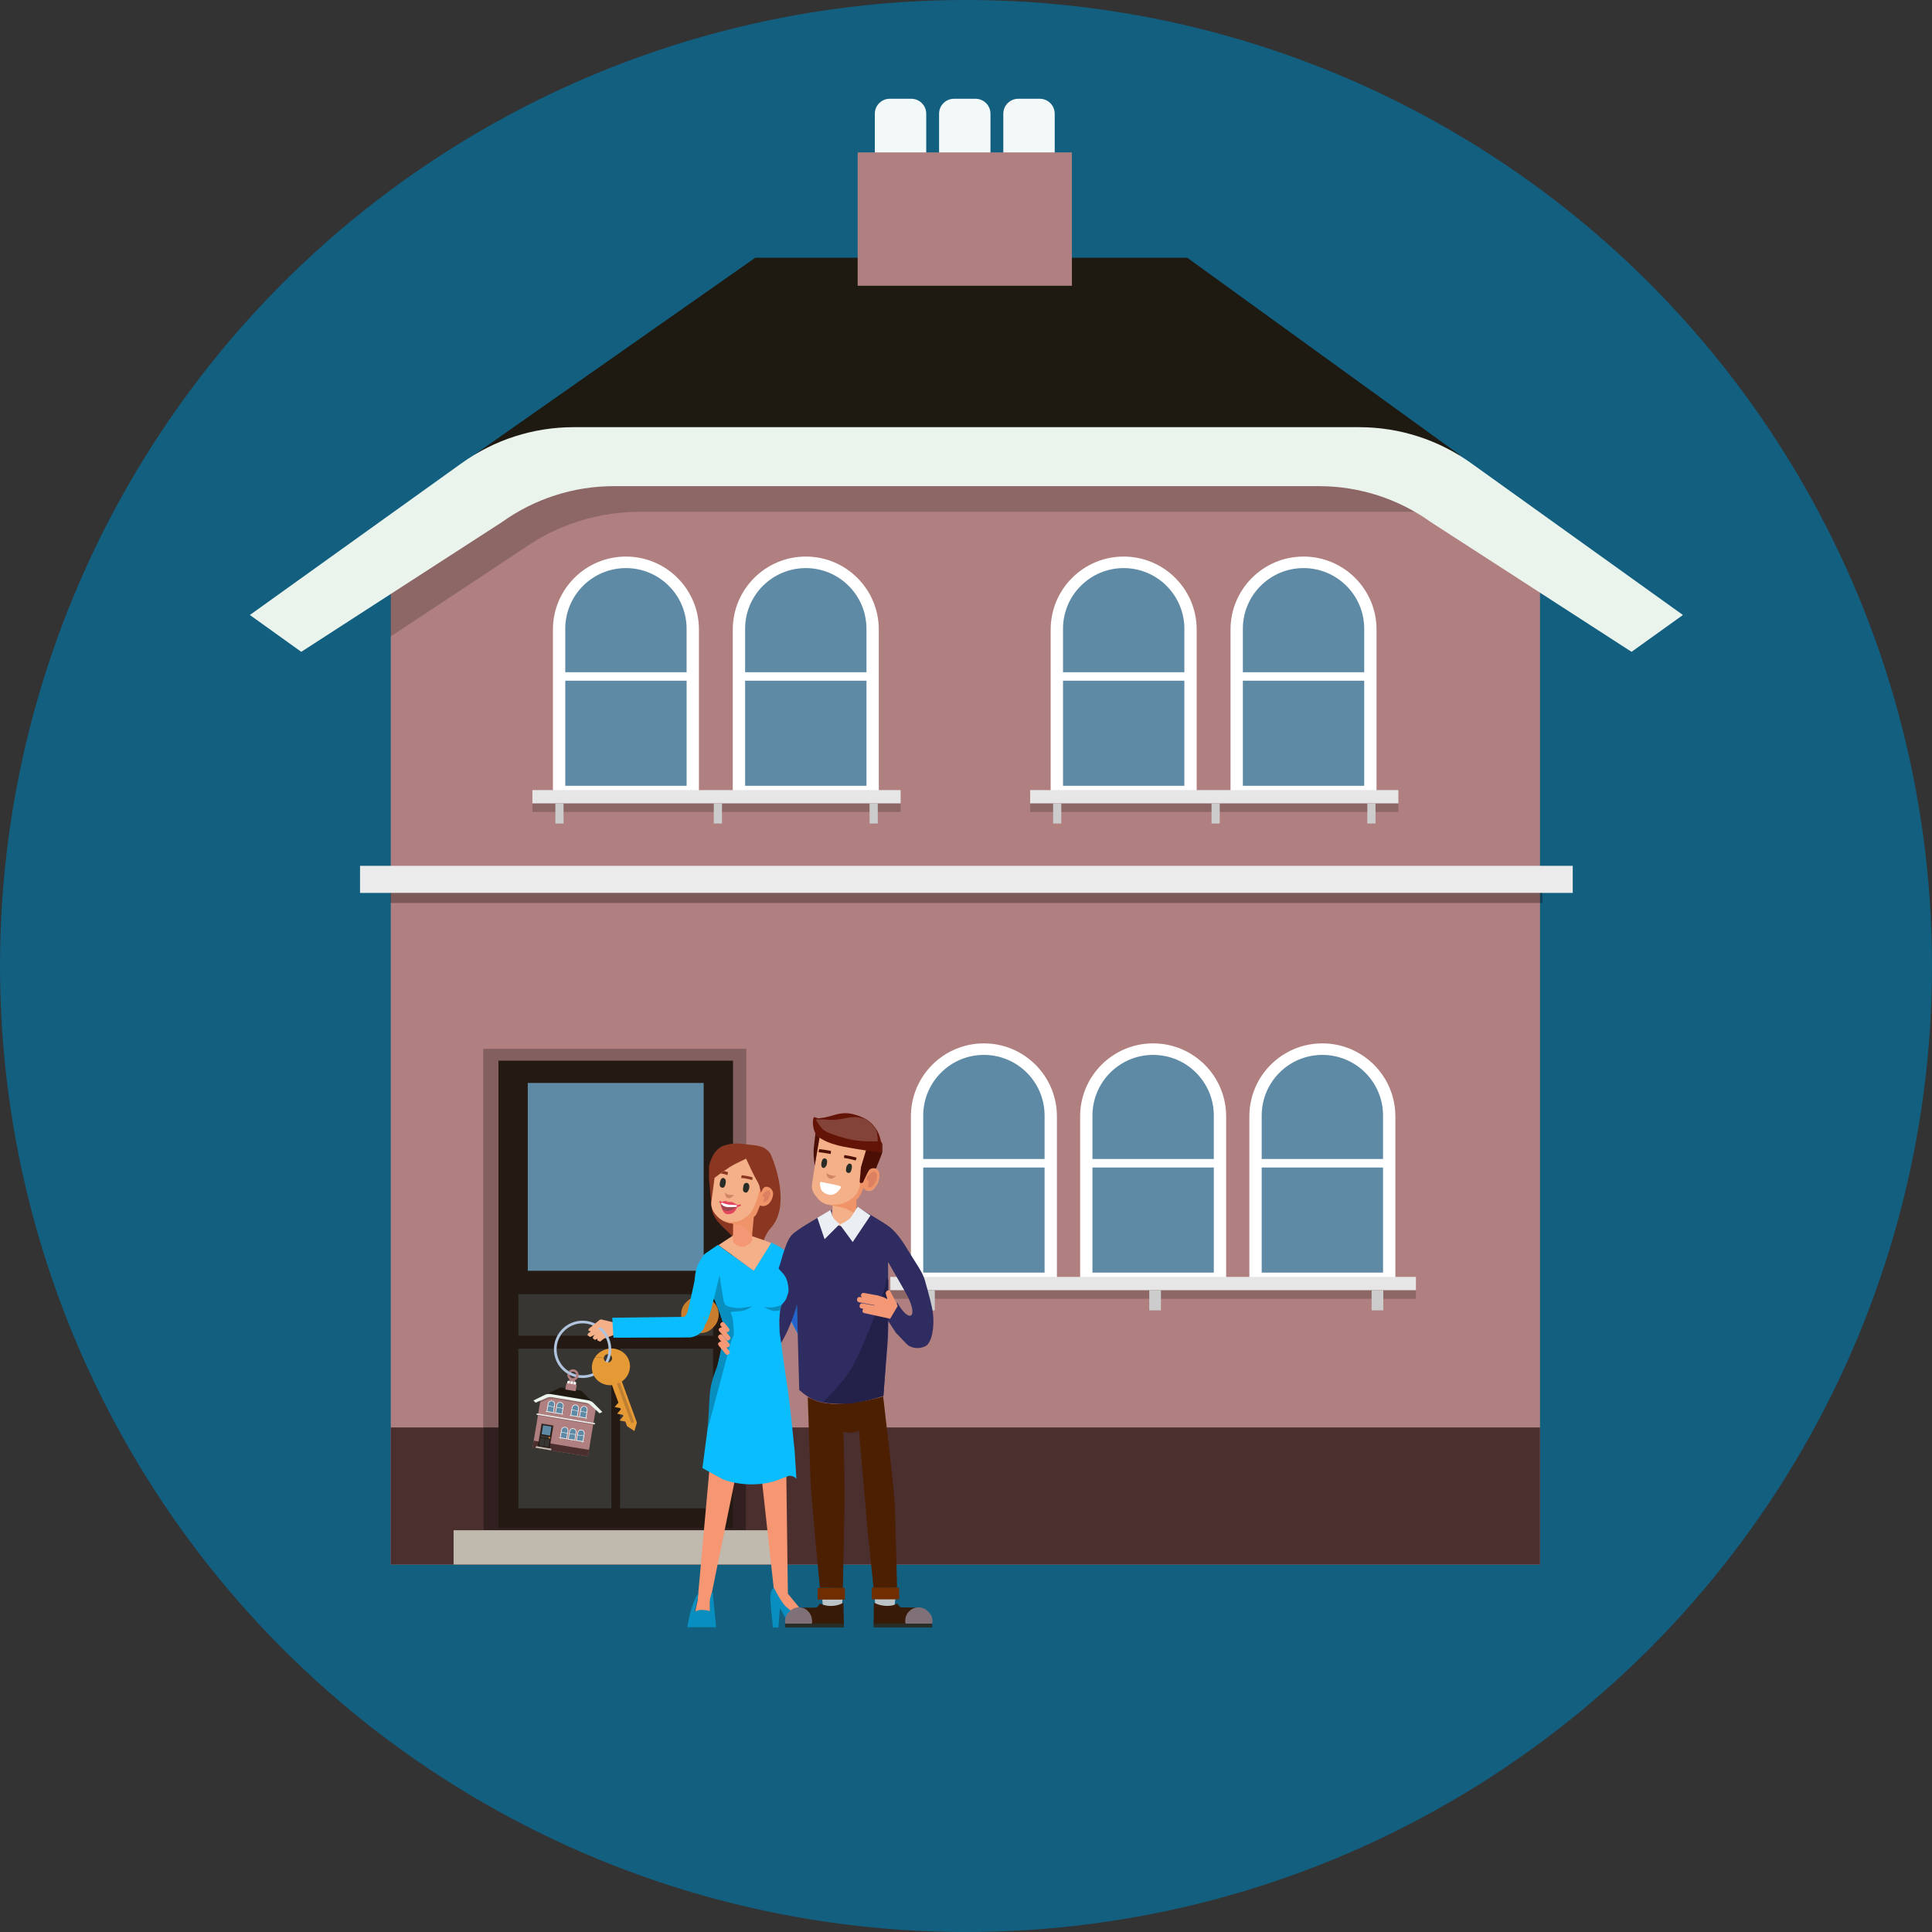 <?xml version="1.0" encoding="UTF-8"?><svg xmlns="http://www.w3.org/2000/svg" width="160" height="160" viewBox="0 0 160 160"><rect x="0" y="0" width="160" height="160" fill="#333333" stroke="none"/><defs><style>.cls-1{fill:#845f5f;}.cls-1,.cls-2,.cls-3,.cls-4,.cls-5,.cls-6,.cls-7,.cls-8,.cls-9,.cls-10,.cls-11,.cls-12,.cls-13,.cls-14,.cls-15,.cls-16,.cls-17,.cls-18,.cls-19,.cls-20,.cls-21,.cls-22,.cls-23,.cls-24,.cls-25,.cls-26,.cls-27,.cls-28,.cls-29,.cls-30,.cls-31,.cls-32,.cls-33,.cls-34,.cls-35,.cls-36,.cls-37,.cls-38,.cls-39,.cls-40,.cls-41,.cls-42,.cls-43,.cls-44,.cls-45,.cls-46,.cls-47,.cls-48,.cls-49,.cls-50,.cls-51,.cls-52,.cls-53,.cls-54{stroke-width:0px;}.cls-2,.cls-4,.cls-6,.cls-8,.cls-13,.cls-16,.cls-22,.cls-35,.cls-54{fill-rule:evenodd;}.cls-2,.cls-31{fill:#b07f7f;}.cls-3{fill:#088ebf;}.cls-4{fill:#ebebeb;}.cls-5{fill:#807178;}.cls-6{fill:#f3f9f8;}.cls-7{fill:#bf7f32;}.cls-8,.cls-30{fill:#5f8aa5;}.cls-9{fill:#f4b089;}.cls-10{fill:#321f1f;}.cls-11{fill:#2f2c62;}.cls-12{fill:#e6e6e6;}.cls-13{fill:#4b2e2e;}.cls-14{fill:#c87e2c;}.cls-15{fill:#282e27;}.cls-16{opacity:.3;}.cls-17{fill:#bcc3c6;}.cls-18{fill:#8b3621;}.cls-19{fill:none;}.cls-20{fill:#241a13;}.cls-21,.cls-54{opacity:.2;}.cls-22{fill:#c0b9ad;}.cls-23{fill:#d08564;}.cls-24{fill:#ccc;}.cls-25{fill:#23214a;}.cls-26{fill:#f69672;}.cls-27,.cls-35{fill:#fff;}.cls-28{fill:#4b0f05;}.cls-29{fill:#4b1f00;}.cls-32{fill:#631407;}.cls-33{fill:#db8061;}.cls-34{fill:#371b08;}.cls-36{fill:#1e1a11;}.cls-37{fill:#702e00;}.cls-38{fill:#e3475e;}.cls-39{fill:#834339;}.cls-40{fill:#f49774;}.cls-41{fill:#a1464e;}.cls-42{fill:#eaf3ec;}.cls-43{fill:#ebeef2;}.cls-44{fill:#f79976;}.cls-45{fill:#fbfcfe;}.cls-46{fill:#ef9369;}.cls-47{fill:#2463cc;}.cls-48{fill:#125f80;}.cls-49{fill:#272c26;}.cls-50{fill:#e69a35;}.cls-51{fill:#0abdff;}.cls-52{fill:#383633;}.cls-53{fill:#b0c4de;}</style></defs><g id="back"><circle class="cls-48" cx="80" cy="80" r="80"/></g><g id="Layer_1"><polygon class="cls-31" points="32.362 43.967 41.956 37.568 117.526 37.568 127.537 44.459 127.537 129.566 32.362 129.566 32.362 43.967"/><path class="cls-35" d="m99.104,52.138v13.707s-12.092,0-12.092,0v-13.707c0-3.339,2.707-6.046,6.046-6.046h0c3.339,0,6.046,2.707,6.046,6.046Z"/><path class="cls-8" d="m93.059,47.047h0c-2.775,0-5.025,2.25-5.025,5.025v3.598h10.05s0-3.598,0-3.598c0-2.775-2.25-5.025-5.025-5.025Z"/><rect class="cls-30" x="88.034" y="56.373" width="10.05" height="8.703"/><path class="cls-35" d="m113.999,52.138v13.707s-12.092,0-12.092,0v-13.707c0-3.339,2.707-6.046,6.046-6.046h0c3.339,0,6.046,2.707,6.046,6.046Z"/><path class="cls-8" d="m107.953,47.047h0c-2.775,0-5.025,2.25-5.025,5.025v3.598h10.05s0-3.598,0-3.598c0-2.775-2.25-5.025-5.025-5.025Z"/><rect class="cls-30" x="102.928" y="56.373" width="10.05" height="8.703"/><rect class="cls-12" x="85.313" y="65.432" width="30.494" height="1.102"/><rect class="cls-21" x="85.313" y="66.534" width="30.494" height=".71"/><rect class="cls-24" x="87.214" y="66.534" width=".678" height="1.666"/><rect class="cls-24" x="100.335" y="66.534" width=".678" height="1.666"/><rect class="cls-24" x="113.236" y="66.534" width=".678" height="1.666"/><path class="cls-35" d="m57.883,52.138v13.707s-12.092,0-12.092,0v-13.707c0-3.339,2.707-6.046,6.046-6.046h0c3.339,0,6.046,2.707,6.046,6.046Z"/><path class="cls-8" d="m51.837,47.047h0c-2.775,0-5.025,2.25-5.025,5.025v3.598h10.05s0-3.598,0-3.598c0-2.775-2.25-5.025-5.025-5.025Z"/><rect class="cls-30" x="46.813" y="56.373" width="10.05" height="8.703"/><path class="cls-35" d="m72.778,52.138v13.707s-12.092,0-12.092,0v-13.707c0-3.339,2.707-6.046,6.046-6.046h0c3.339,0,6.046,2.707,6.046,6.046Z"/><path class="cls-8" d="m66.732,47.047h0c-2.775,0-5.025,2.25-5.025,5.025v3.598h10.05s0-3.598,0-3.598c0-2.775-2.25-5.025-5.025-5.025Z"/><rect class="cls-30" x="61.707" y="56.373" width="10.05" height="8.703"/><rect class="cls-12" x="44.092" y="65.432" width="30.494" height="1.102"/><rect class="cls-21" x="44.092" y="66.534" width="30.494" height=".71"/><rect class="cls-24" x="45.993" y="66.534" width=".678" height="1.666"/><rect class="cls-24" x="59.113" y="66.534" width=".678" height="1.666"/><rect class="cls-24" x="72.015" y="66.534" width=".678" height="1.666"/><path class="cls-35" d="m115.558,92.454v13.707s-12.092,0-12.092,0v-13.707c0-3.339,2.707-6.046,6.046-6.046h0c3.339,0,6.046,2.707,6.046,6.046Z"/><path class="cls-8" d="m109.513,87.362h0c-2.775,0-5.025,2.25-5.025,5.025v3.598h10.05s0-3.598,0-3.598c0-2.775-2.25-5.025-5.025-5.025Z"/><rect class="cls-30" x="104.488" y="96.689" width="10.05" height="8.703"/><path class="cls-35" d="m101.544,92.454v13.707s-12.092,0-12.092,0v-13.707c0-3.339,2.707-6.046,6.046-6.046h0c3.339,0,6.046,2.707,6.046,6.046Z"/><path class="cls-8" d="m95.498,87.362h0c-2.775,0-5.025,2.25-5.025,5.025v3.598h10.05s0-3.598,0-3.598c0-2.775-2.25-5.025-5.025-5.025Z"/><rect class="cls-30" x="90.473" y="96.689" width="10.05" height="8.703"/><path class="cls-35" d="m87.529,92.454v13.707s-12.092,0-12.092,0v-13.707c0-3.339,2.707-6.046,6.046-6.046h0c3.339,0,6.046,2.707,6.046,6.046Z"/><path class="cls-8" d="m81.483,87.362h0c-2.775,0-5.025,2.25-5.025,5.025v3.598h10.05s0-3.598,0-3.598c0-2.775-2.25-5.025-5.025-5.025Z"/><rect class="cls-30" x="76.458" y="96.689" width="10.05" height="8.703"/><rect class="cls-12" x="73.735" y="105.748" width="43.526" height="1.102"/><rect class="cls-21" x="73.735" y="106.85" width="43.526" height=".71"/><rect class="cls-24" x="76.449" y="106.85" width=".968" height="1.666"/><rect class="cls-24" x="95.176" y="106.85" width=".968" height="1.666"/><rect class="cls-24" x="113.592" y="106.85" width=".968" height="1.666"/><polygon class="cls-13" points="32.361 129.566 32.361 118.217 127.537 118.217 127.537 129.566 32.361 129.566 32.361 129.566"/><path class="cls-6" d="m87.347,9.417v5.233h-4.257s0-5.233,0-5.233c0-.684.554-1.238,1.238-1.238h1.78c.684,0,1.238.554,1.238,1.238Z"/><path class="cls-6" d="m76.707,9.417v5.233h-4.257s0-5.233,0-5.233c0-.684.554-1.238,1.238-1.238h1.78c.684,0,1.238.554,1.238,1.238Z"/><path class="cls-6" d="m82.027,9.417v5.233h-4.257s0-5.233,0-5.233c0-.684.554-1.238,1.238-1.238h1.78c.684,0,1.238.554,1.238,1.238Z"/><polygon class="cls-36" points="62.544 21.348 98.326 21.348 120.91 37.691 39.238 37.691 62.544 21.348"/><path class="cls-54" d="m44.335,38.803s69.234-.005,69.711.009l4.061,3.569H53.036c-3.301,0-6.52.955-9.202,2.73l-11.5,7.612v-5.966s11.999-7.954,11.999-7.954Z"/><polygon class="cls-19" points="96.231 26.107 109.162 35.377 50.904 35.377 63.835 26.107 96.231 26.107"/><path class="cls-42" d="m47.497,35.377h65.071c3.32,0,6.557,1.04,9.255,2.974l17.55,12.58-4.256,3.051-16.627-10.747c-2.699-1.934-5.935-2.974-9.255-2.974h-58.404c-3.32,0-6.557,1.04-9.255,2.974l-16.627,10.747-4.256-3.051,17.55-12.58c2.699-1.934,5.935-2.974,9.255-2.974Z"/><polygon class="cls-2" points="71.028 12.621 88.77 12.621 88.77 23.666 71.028 23.666 71.028 12.621 71.028 12.621"/><polygon class="cls-4" points="130.248 71.704 29.817 71.704 29.817 73.948 130.248 73.948 130.248 71.704 130.248 71.704"/><polygon class="cls-16" points="32.485 73.948 127.742 73.948 127.742 74.784 32.323 74.784 32.323 73.948 32.485 73.948"/><rect class="cls-1" x="40.019" y="86.859" width="21.786" height="39.869" transform="translate(101.823 213.587) rotate(180)"/><rect class="cls-10" x="40.019" y="118.217" width="21.786" height="8.511" transform="translate(101.823 244.945) rotate(-180)"/><g id="Symbol_9_0_Layer2_0_MEMBER_8_MEMBER_12_MEMBER_0_FILL"><path class="cls-20" d="m60.707,87.84h-19.427v38.688h19.427v-38.688Z"/></g><g id="Symbol_9_0_Layer2_0_MEMBER_8_MEMBER_12_MEMBER_1_MEMBER_1_FILL"><path class="cls-30" d="m43.709,89.685v15.554h14.565v-15.554h-14.565Z"/></g><g id="Symbol_9_0_Layer2_0_MEMBER_8_MEMBER_12_MEMBER_2_MEMBER_0_FILL"><path class="cls-52" d="m50.63,124.909v-13.216h-7.698v13.216h7.698Z"/></g><g id="Symbol_9_0_Layer2_0_MEMBER_8_MEMBER_12_MEMBER_2_MEMBER_1_FILL"><path class="cls-52" d="m59.055,124.909v-13.216h-7.698v13.216h7.698Z"/></g><g id="Symbol_9_0_Layer2_0_MEMBER_8_MEMBER_12_MEMBER_2_MEMBER_1_FILL-2"><path class="cls-52" d="m59.054,110.621v-3.436h-16.123v3.436h16.123Z"/></g><g id="Symbol_9_0_Layer2_0_MEMBER_8_MEMBER_13_FILL"><path class="cls-14" d="m59.517,108.852c0-.418-.154-.771-.463-1.057-.308-.308-.672-.463-1.09-.463s-.782.154-1.09.463c-.308.286-.463.639-.463,1.057,0,.441.154.804.463,1.09.308.308.672.463,1.09.463.441,0,.804-.154,1.09-.463.308-.286.463-.65.463-1.09Z"/></g><polygon class="cls-22" points="37.564 129.566 37.564 126.728 64.243 126.728 64.243 129.566 37.564 129.566 37.564 129.566"/><g id="Symbol_1_Newcz_0_Layer2_3_MEMBER_9_MEMBER_0_MEMBER_0_MEMBER_0_FILL"><path class="cls-18" d="m59.822,94.923c.388-.158.826-.234,1.313-.229l1.121.128c.201.006.465.053.792.141.277.082.524.27.743.564l.179.424s1.639,3.877-.181,5.799c-.65.686-1.011,2.65-1.011,2.65,0,0-1.434-1.11-2.008-1.851-.601-.776-1.638-1.351-1.821-2.401l-.236-2.576.005-.933c.021-.183.089-.41.204-.683.208-.498.508-.842.9-1.033Z"/></g><g id="Symbol_9ashasd_0_Layer2_0_MEMBER_16_MEMBER_0_FILL"><path class="cls-9" d="m51.987,109.265l-1.196.334-.023-.009c.003-.052-.019-.087-.066-.105l-.909-.218c-.111.01-.17.049-.179.117-.039.056-.053.113-.04.171l.037.041.192-.061c-.242.03-.439.078-.589.144l-.41.329c-.061.065-.085.127-.072.185l.185.072-.025.035-.163.105c-.073.096-.089.161-.049.194l.19.127c.713-.326.446-.262.461-.256l-.208.221c-.03.077-.033.129-.008.157l.167.118.202-.108c-.03.077-.025.133.015.166l.208.081.295-.24c.533-.183.827-.3.882-.349.043-.019.072-.07.086-.153l.999-.171.014-.927Z"/></g><g id="Symbol_9ashasd_0_Layer2_0_MEMBER_16_MEMBER_1_FILL"><path class="cls-51" d="m56.692,109.057l-5.989.072.103,1.653,6.351-.019c.558-.088.944-.358,1.158-.811.222-.463-.038-1.14-.78-2.032l-.843,1.137Z"/></g><g id="Symbol_9ashasd_0_Layer2_0_MEMBER_16_MEMBER_2_FILL"><path class="cls-26" d="m65.121,122.231l-2.031.278,1.005,9.194v.641l1.497,1.603,1.09-.214-1.433-1.753-.128-9.749Z"/></g><g id="Symbol_9ashasd_0_Layer2_0_MEMBER_16_MEMBER_3_FILL"><path class="cls-26" d="m60.846,122.638l-2.095-.941-.984,10.904-.235,1.048-.171.406,1.433-.043v-1.326l2.053-10.049Z"/></g><g id="Symbol_9ashasd_0_Layer2_0_MEMBER_16_MEMBER_4_FILL"><path class="cls-51" d="m64.64,103.296l-.77-.397-1.465,2.334-2.955-2.135-1.018.695c-.116.099-.19.174-.223.223-.017.017-.116.182-.298.497-.132.232-.232.505-.298.819-.033.182-.066.439-.099.77-.058.32-.282,1.305-.67,2.955h1.49v.695c.21-.139.474-.884.794-2.235l.174.422c.149.315.273.629.372.944.116.348.182.596.199.745v.894c.017.629-.306,2.152-.968,4.569l-.124,1.862-.609,4.624,1.155.64c.232.132.414.232.546.298.894.331,1.854.464,2.88.397.596-.033,1.175-.157,1.738-.372.546-.215.844-.323.894-.323.232,0,.422.083.571.248l-.149-2.334c-.232-2.301-.406-3.89-.521-4.767-.364-2.334-.596-4.056-.695-5.165-.066-.695-.05-1.258.05-1.688l.149-.447,1.539,2.88.521.67,1.713-.67c-1.076-3.062-1.912-5.098-2.508-6.108-.364-.629-.836-1.142-1.415-1.539Z"/></g><g id="Symbol_9ashasd_0_Layer2_0_MEMBER_16_MEMBER_6_FILL"><path class="cls-3" d="m63.283,108.249l.342.171c.242.1.413.15.513.15.171,0,.328-.021.47-.064l.192-.492c-.242.128-.47.207-.684.235-.128.029-.306.036-.534.021l-.299-.021Z"/></g><g id="Symbol_9ashasd_0_Layer2_0_MEMBER_16_MEMBER_7_FILL"><path class="cls-47" d="m65.998,108.014l-.492,1.347.556,1.09-.064-2.437Z"/></g><g id="Symbol_9ashasd_0_Layer2_0_MEMBER_16_MEMBER_9_FILL"><path class="cls-3" d="m64.117,131.532c-.071,0-.135.043-.192.128-.086.171-.128.399-.128.684,0,.314.071,1.126.214,2.437h.449l.128-1.603.919,1.603h3.164c0-.086-.036-.178-.107-.278-.071-.114-.741-.435-2.01-.962-.1.043-.271.064-.513.064-.171,0-.328-.05-.47-.15-.029-.014-.192-.15-.492-.406-.157-.142-.363-.435-.62-.877l-.342-.641Z"/></g><g id="Symbol_9ashasd_0_Layer2_0_MEMBER_16_MEMBER_10_FILL"><path class="cls-3" d="m57.617,132.302c-.142.314-.257.599-.342.855-.128.428-.249.962-.363,1.603h2.395l-.278-2.865h-.086l-.15.556v.984c-.185-.071-.413-.107-.684-.107-.157,0-.306.029-.449.086l-.15.064.257-1.026.064-.556-.214.406Z"/></g><g id="Symbol_9ashasd_0_Layer2_0_MEMBER_16_MEMBER_12_FILL"><path class="cls-9" d="m59.498,103.118l2.929,2.117,1.433-2.288c-.57-.228-.934-.363-1.09-.406l-.877-.299-1.197.086-1.197.791Z"/></g><g id="Symbol_9ashasd_0_Layer2_0_MEMBER_16_MEMBER_13_FILL"><path class="cls-40" d="m60.696,101.322l1.518-.492.086,1.839c-.029.128-.135.257-.321.385-.185.142-.356.214-.513.214-.171-.014-.342-.078-.513-.192-.185-.128-.271-.257-.257-.385l.021-1.368h-.021Z"/></g><g id="Symbol_9ashasd_0_Layer2_0_MEMBER_16_MEMBER_14_FILL"><path class="cls-9" d="m59.071,100.317c-.128-.242-.185-.477-.171-.706l.278-2.074c.456-.342.87-.634,1.24-.877.2-.128.492-.285.877-.47l.492-.235c.356.784.627,1.34.812,1.668.228.385.335.641.321.77.043.071.036.207-.021.406-.071.214-.1.356-.086.428l.107-.257.171-.299.064-.15c.1-.128.221-.192.363-.192.128.014.235.086.321.214.086.114.128.264.128.449l-.043.235c-.029.086-.071.164-.128.235-.071.1-.135.157-.192.171v.021l-.021.021c-.142.142-.249.207-.321.192-.014,0-.093-.007-.235-.021-.1-.014-.192-.014-.278,0-.114.371-.292.677-.534.919v.064l-1.518.492c-.713-.057-1.254-.392-1.625-1.005Z"/></g><g id="Symbol_9ashasd_0_Layer2_0_MEMBER_16_MEMBER_15_FILL"><path class="cls-46" d="m60.439,101.3c-.171-.029-.406-.121-.706-.278.328.128.599.192.812.192.271-.014.463-.036.577-.064.257-.086.527-.242.812-.47.271-.214.52-.648.748-1.304l.257-.919.086.321.214-.406c.142-.114.306-.121.492-.021.285.2.363.477.235.834-.142.399-.349.62-.62.663-.185.029-.321.021-.406-.021l-.235.599c-.071.157-.164.278-.278.363l-.15,1.582-.62-.748c-.171-.114-.577-.221-1.219-.321Z"/></g><g id="Symbol_9ashasd_0_Layer2_0_MEMBER_16_MEMBER_16_FILL"><path class="cls-33" d="m63.497,98.628v-.021h.021l.086-.021c.114.029.178.093.192.192v.128c-.014.1-.057.207-.128.321-.071.142-.164.235-.278.278l-.064.043c-.071-.029-.107-.064-.107-.107v-.043l.086-.192c0-.014-.029-.05-.086-.107l-.021-.021c-.029-.014-.043-.043-.043-.086l.021-.064c.086-.142.192-.242.321-.299Z"/></g><g id="Symbol_9ashasd_0_Layer2_0_MEMBER_16_MEMBER_17_FILL"><path class="cls-23" d="m60.781,98.97l-.15.15c-.128.1-.242.135-.342.107-.157-.043-.242-.2-.257-.47.071.086.185.15.342.192l.406.021Z"/></g><g id="Symbol_9ashasd_0_Layer2_0_MEMBER_16_MEMBER_18_FILL"><path class="cls-49" d="m61.551,98.307c.029-.257.135-.371.321-.342.157.057.214.207.171.449-.029.114-.071.207-.128.278-.057.071-.121.093-.192.064-.171-.029-.228-.178-.171-.449Z"/></g><g id="Symbol_9ashasd_0_Layer2_0_MEMBER_16_MEMBER_19_FILL"><path class="cls-49" d="m59.627,97.901c.057-.257.157-.371.299-.342.157.057.214.207.171.449-.057.285-.164.399-.321.342-.157-.029-.207-.178-.15-.449Z"/></g><g id="Symbol_9ashasd_0_Layer2_0_MEMBER_16_MEMBER_20_FILL"><path class="cls-18" d="m61.38,97.559l.043-.235c.342.043.641.1.898.171l-.021.235c-.328-.1-.634-.157-.919-.171Z"/></g><g id="Symbol_9ashasd_0_Layer2_0_MEMBER_16_MEMBER_21_FILL"><path class="cls-38" d="m60.268,99.547c.114-.014.228-.014.342,0,.071.014.221.093.449.235.029.014.078.007.15-.021l.043-.021h.021c.057,0,.086.021.086.064s-.014.064-.043.064l-.021.021-.15.043-.128.086c-.142.385-.406.563-.791.534-.242-.014-.428-.285-.556-.812l-.064-.128-.043-.064c0-.057.029-.086.086-.086.043,0,.064.021.064.064h.086c.114-.043.214-.064.299-.064.057,0,.1.014.128.043l.043.043Z"/></g><g id="Symbol_9ashasd_0_Layer2_0_MEMBER_16_MEMBER_22_FILL"><path class="cls-45" d="m61.017,99.953l-.77.064c-.214-.014-.399-.121-.556-.321l.086-.107c.157.071.335.128.534.171l.706.043v.15Z"/></g><g id="Symbol_9ashasd_0_Layer2_0_MEMBER_16_MEMBER_23_FILL"><path class="cls-41" d="m61.017,99.953l-.257.171c-.2.128-.385.185-.556.171-.271-.014-.442-.214-.513-.599.171.171.371.264.599.278l.727-.021Z"/></g><g id="Symbol_9ashasd_0_Layer2_0_MEMBER_16_MEMBER_24_MEMBER_0_FILL"><path class="cls-18" d="m59.947,96.981l.342.086-.043.257c-.171-.071-.363-.121-.577-.15l.278-.192Z"/></g><g id="Symbol_9ashasd_0_Layer2_0_MEMBER_16_MEMBER_25_FILL"><path class="cls-11" d="m70.915,99.91c-.071.257-.178.506-.321.748-.299.499-.648.748-1.048.748-.385,0-.613-.2-.684-.599l.021-.62c-1.767.984-2.844,1.653-3.228,2.01-.242.214-.463.62-.663,1.219-.114.314-.242.734-.385,1.261l-.128.363.043.064c.071.086.192.221.363.406.157.2.264.413.321.641.114.47.128.805.043,1.005-.029.086-.064.192-.107.321s-.142.278-.299.449c-.171.157-.271.613-.299,1.368,0,.371.007.727.021,1.069l.128.855c.542-.926.976-1.981,1.304-3.164l.192,7.056.385.321c.314.228.57.385.77.47.299.128.584.214.855.257.356.057.87.086,1.539.086.969,0,2.11-.214,3.421-.641l.342-4.276c.057-.584.078-1.896.064-3.934l-.021-2.886c.812,1.425,1.659,2.851,1.716,3.051.756,1.655-.034,1.96-.955.308l-.812,1.433.706,1.082.813.847c.371.442,1.047.527,1.603.271.584-.271.786-1.679.643-2.777-.057-.456-.278-1.354-.663-2.694-.2-.713-.792-1.467-1.46-2.589-.626-1.052-1.136-1.567-1.421-1.795-.228-.185-.763-.527-1.603-1.026l-1.197-.706Z"/></g><g id="Symbol_9ashasd_0_Layer2_0_MEMBER_16_MEMBER_26_FILL"><path class="cls-9" d="m68.585,94.437l-.727-.363-.62,4.041c-.029.228.029.47.171.727.242.342.442.57.599.684.242.171.556.271.941.299l-.021,1.24c-.014.128.086.242.299.342.171.086.363.135.577.15.171.014.399-.1.684-.342.285-.228.442-.413.47-.556l-.064-1.347c.171-.157.299-.306.385-.449.043-.071.114-.242.214-.513.185.185.335.278.449.278.142,0,.278-.05.406-.15l.043-.043.214-.299c.086-.128.142-.271.171-.428l.043-.257c.014-.185-.029-.349-.128-.492-.1-.128-.221-.192-.363-.192-.128-.014-.257.05-.385.192l-.278.47-.107.257c-.043-.242-.142-.463-.299-.663l.086-.428.428-1.411c-.926-.086-1.596-.178-2.01-.278-.257-.057-.648-.214-1.176-.47m2.993,3.442l.064.043-.043.043-.021-.086Z"/></g><g id="Symbol_9ashasd_0_Layer2_0_MEMBER_16_MEMBER_27_FILL"><path class="cls-46" d="m68.949,99.846c.627.086,1.069.207,1.326.363.128.086.356.207.684.363l-.043-1.219c.128-.086.235-.214.321-.385.171-.342.257-.549.257-.62l.107.15c.1.1.214.135.342.107.356-.057.613-.292.77-.706.185-.57.135-.941-.15-1.112-.128-.071-.257-.093-.385-.064l-.15.064-.599,1.133c-.043-.029-.078-.071-.107-.128l-.064-.171-.064.599c-.1.442-.299.777-.599,1.005-.314.242-.62.399-.919.47-.128.043-.335.071-.62.086-.135.012-.299-.009-.492-.064l.385.128Z"/></g><g id="Symbol_9ashasd_0_Layer2_0_MEMBER_16_MEMBER_28_FILL"><path class="cls-33" d="m71.771,97.58c0,.057.021.107.064.15h.021c.071.043.107.093.107.15s-.029.157-.086.299v.021c0,.1.043.15.128.15.043,0,.071-.014.086-.043.142-.029.271-.157.385-.385.142-.271.192-.485.15-.641-.029-.142-.114-.228-.257-.257l-.107.021-.021.021c-.185.128-.335.271-.449.428l-.021.086Z"/></g><g id="Symbol_9ashasd_0_Layer2_0_MEMBER_16_MEMBER_29_FILL"><path class="cls-23" d="m68.713,97.602c.171.057.349-.029.534-.257-.114.043-.257.036-.428-.021-.114-.029-.214-.071-.299-.128l-.086-.064.043.214c.057.142.135.228.235.257Z"/></g><g id="Symbol_9ashasd_0_Layer2_0_MEMBER_16_MEMBER_30_FILL"><path class="cls-49" d="m70.21,96.447c-.071.071-.114.157-.128.257-.057.257-.007.399.15.428.142.043.242-.064.299-.321.057-.271.007-.42-.15-.449-.057-.014-.114.014-.171.086Z"/></g><g id="Symbol_9ashasd_0_Layer2_0_MEMBER_16_MEMBER_31_FILL"><path class="cls-49" d="m68.329,95.934c-.142-.029-.242.086-.299.342-.043.257.007.406.15.449.057.014.114-.014.171-.086.071-.071.114-.157.128-.257.057-.242.007-.392-.15-.449Z"/></g><g id="Symbol_9ashasd_0_Layer2_0_MEMBER_16_MEMBER_32_FILL"><path class="cls-27" d="m68.863,98.948c.242-.029.456-.164.641-.406.114-.114.157-.2.128-.257-.029-.043-.078-.071-.15-.086-.057-.029-.527-.128-1.411-.299-.014-.014-.036-.021-.064-.021-.043,0-.071.014-.086.043-.029.057-.021.178.021.363.043.214.107.349.192.406.257.2.499.285.727.257Z"/></g><g id="Symbol_9ashasd_0_Layer2_0_MEMBER_16_MEMBER_33_FILL"><path class="cls-28" d="m69.932,95.656l-.043.235c.228.029.556.1.984.214l.064-.235c-.356-.1-.691-.171-1.005-.214Z"/></g><g id="Symbol_9ashasd_0_Layer2_0_MEMBER_16_MEMBER_34_FILL"><path class="cls-28" d="m67.837,95.164l-.043.257c.214.014.549.064,1.005.15l.021-.257c-.47-.086-.798-.135-.984-.15Z"/></g><g id="Symbol_9ashasd_0_Layer2_0_MEMBER_16_MEMBER_35_FILL"><path class="cls-28" d="m73.075,94.758l-.171-.342.043.214c.043.157.057.285.043.385l-.021.385-1.24-.171-.428,1.433c-.014.171-.05.57-.107,1.197.014.128.107.15.278.064.071-.171.15-.342.235-.513.157-.342.271-.534.342-.577.071-.057.185-.086.342-.086.071,0,.121.014.15.043.356-.87.534-1.333.534-1.39v-.641Z"/></g><g id="Symbol_9ashasd_0_Layer2_0_MEMBER_16_MEMBER_36_FILL"><path class="cls-28" d="m67.388,95.121c-.029.371,0,.841.086,1.411l.406-2.352c-.1-.043-.178-.1-.235-.171l-.107-.192-.15,1.304Z"/></g><g id="Symbol_9ashasd_0_Layer2_0_MEMBER_16_MEMBER_37_FILL"><path class="cls-32" d="m69.013,92.363c-.485.128-.741.192-.77.192l-.47.064-.342-.107c-.057.029-.093.142-.107.342-.014.185.007.392.064.62.057.242.15.435.278.577.157.157.42.321.791.492.527.228,1.169.399,1.924.513.285.057.762.135,1.433.235.727.1,1.105.142,1.133.128.043-.043.064-.164.064-.363,0-.257-.05-.556-.15-.898-.1-.356-.285-.684-.556-.984-.228-.242-.463-.428-.706-.556-.67-.314-1.24-.456-1.71-.428-.242.014-.534.071-.877.171Z"/></g><g id="Symbol_9ashasd_0_Layer2_0_MEMBER_16_MEMBER_38_FILL"><path class="cls-39" d="m68.906,92.748c-.898-.057-1.34-.064-1.326-.021.014.057.086.178.214.363.157.228.292.392.406.492.257.2.912.442,1.967.727.656.171,1.497.242,2.523.214,0-.257-.021-.499-.064-.727-.043-.171-.1-.306-.171-.406-.057-.071-.214-.228-.47-.47-.185-.2-.485-.328-.898-.385-.242-.029-.477-.029-.706,0-.599.128-1.09.2-1.475.214Z"/></g><g id="Symbol_9ashasd_0_Layer2_0_MEMBER_16_MEMBER_39_FILL"><path class="cls-17" d="m69.718,133.093l.107-1.368-1.796.021.128,1.326,1.561.021Z"/></g><g id="Symbol_9ashasd_0_Layer2_0_MEMBER_16_MEMBER_40_FILL"><path class="cls-17" d="m72.391,131.724l.107,1.368,1.582-.021.128-1.326-1.817-.021Z"/></g><g id="Symbol_9ashasd_0_Layer2_0_MEMBER_16_MEMBER_41_FILL"><path class="cls-29" d="m66.896,115.71l.235,7.034c.071,1.24.328,4.155.77,8.745l1.903.021.128-6.649c.014-.385.007-1.546-.021-3.485l-.064-2.801.192.043c.157.029.335.036.534.021.328-.043.513-.107.556-.192l.577,6.564c.029.599.242,2.765.641,6.5l1.946-.021-.171-6.414c-.014-.698-.185-2.48-.513-5.345l-.47-4.084c-1.04.314-2.174.513-3.399.599-.77.057-1.475-.014-2.117-.214l-.727-.321Z"/></g><g id="Symbol_9ashasd_0_Layer2_0_MEMBER_16_MEMBER_42_FILL"><path class="cls-34" d="m69.847,132.729c-.371.214-.798.299-1.283.257-.142-.014-.292-.05-.449-.107l-.192-.086-.278.321c-.043.029-.563.036-1.561.021l.385,1.475h3.421l-.043-1.881Z"/></g><g id="Symbol_9ashasd_0_Layer2_0_MEMBER_16_MEMBER_43_FILL"><path class="cls-5" d="m67.238,134.097c-.029-.271-.142-.499-.342-.684-.2-.2-.442-.299-.727-.299-.299,0-.563.114-.791.342-.228.214-.349.456-.363.727-.014.342.1.52.342.534.157,0,.435-.036.834-.107.2,0,.463.021.791.064.228-.014.314-.207.257-.577Z"/></g><g id="Symbol_9ashasd_0_Layer2_0_MEMBER_16_MEMBER_44_FILL"><path class="cls-15" d="m69.889,134.782v-.321h-4.875v.321h4.875Z"/></g><g id="Symbol_9ashasd_0_Layer2_0_MEMBER_16_MEMBER_45_FILL"><path class="cls-34" d="m72.733,132.879l-.363-.15-.021,1.881h3.4l.385-1.475-1.561-.021-.278-.321c-.185.114-.392.178-.62.192-.314.029-.627-.007-.941-.107Z"/></g><g id="Symbol_9ashasd_0_Layer2_0_MEMBER_16_MEMBER_46_FILL"><path class="cls-5" d="m75.32,133.413c-.2.185-.314.413-.342.684-.043.371.05.563.278.577.128.014.392-.007.791-.064.2,0,.477.036.834.107.242-.014.356-.192.342-.534-.014-.271-.135-.513-.363-.727-.228-.228-.492-.342-.791-.342-.285,0-.534.1-.748.299Z"/></g><g id="Symbol_9ashasd_0_Layer2_0_MEMBER_16_MEMBER_47_FILL"><path class="cls-15" d="m72.348,134.461v.321h4.853v-.321h-4.853Z"/></g><g id="Symbol_9ashasd_0_Layer2_0_MEMBER_16_MEMBER_48_FILL"><path class="cls-37" d="m69.975,132.472v-.962h-2.266v.962h2.266Z"/></g><g id="Symbol_9ashasd_0_Layer2_0_MEMBER_16_MEMBER_49_FILL"><path class="cls-37" d="m74.465,132.451v-.962h-2.266v.962h2.266Z"/></g><g id="Symbol_9ashasd_0_Layer2_0_MEMBER_16_MEMBER_51_FILL"><path class="cls-25" d="m69.12,115.112c-.613.641-.919.969-.919.984.014.043.257.086.727.128.485.029.919.036,1.304.021.556-.029,1.532-.242,2.929-.641l.299-4.34c.043-.584.071-1.632.086-3.143l.021-2.095c-.029-.086-.057-.142-.086-.171-.057-.057-.093.057-.107.342-.029.342-.385,1.383-1.069,3.122-.698,1.753-1.247,3-1.646,3.741-.328.613-.841,1.297-1.539,2.053Z"/></g><g id="Symbol_9ashasd_0_Layer2_0_MEMBER_16_MEMBER_52_FILL"><path class="cls-43" d="m68.778,100.21l-1.09.641.599,1.775,1.261-1.261c-.314-.228-.52-.449-.62-.663l-.15-.492Z"/></g><g id="Symbol_9ashasd_0_Layer2_0_MEMBER_16_MEMBER_53_FILL"><path class="cls-43" d="m70.488,100.787c-.128.157-.321.306-.577.449l-.363.171,1.069,1.454,1.475-2.202-1.069-.727-.534.855Z"/></g><g id="Symbol_9ashasd_0_Layer2_0_MEMBER_16_MEMBER_82_FILL"><path class="cls-40" d="m70.979,107.589c-.024.141.035.23.177.265l1.165.212h.035l.088.053-1.006-.177c-.141-.024-.224.035-.247.177-.024.141.035.224.177.247l.124.018c-.035.035-.053.076-.053.124-.035.141.024.224.177.247l2.101.459.618-1.042c.024-.024.018-.035-.018-.035v-.071l-.547-1.059c-.059-.141-.153-.182-.282-.124-.047.012-.082.053-.106.124-.035.047-.041.1-.018.159l.124.424-.318-.159-.353-.106-.088-.035-1.165-.212c-.141-.024-.23.035-.265.177,0,.082.024.147.071.194l-.141-.035c-.141-.024-.224.035-.247.177Z"/></g><path class="cls-3" d="m61.209,108.334c-.257,0-.563-.05-.919-.15-.171-.043-.292-.185-.363-.428l-.342-2.117-.449,1.86c.442,1.155.677,1.796.706,1.924.023.091.036.618.041,1.565-.172.979-.341,1.626-.456,2.097-.892,2.179-.57,2.598-.843,5.369l1.863-7.008h0l.08-.291.257-.641c-.043-.798-.086-1.268-.128-1.411l-.15-.449.962-.086c.142-.029.314-.093.513-.192.185-.1.278-.164.278-.193-.527.1-.877.15-1.048.15Z"/><g id="Symbol_9ashasd_0_Layer2_0_MEMBER_16_MEMBER_83_MEMBER_0_FILL"><path class="cls-44" d="m60.118,110.921c.086.114.178.128.278.043.114-.086.128-.178.043-.278l-.299-.385c.071.029.135.021.192-.021.1-.071.107-.164.021-.278l-.342-.428c-.086-.1-.178-.114-.278-.043-.1.086-.114.178-.043.278l.107.128c-.057-.014-.121,0-.192.043-.114.086-.121.178-.021.278l.534.663Z"/></g><g id="Symbol_9ashasd_0_Layer2_0_MEMBER_16_MEMBER_83_MEMBER_1_FILL"><path class="cls-44" d="m59.841,110.579c-.1-.1-.192-.107-.278-.021-.114.071-.128.164-.043.278l.235.299c-.071-.043-.135-.036-.192.021-.114.071-.128.164-.043.278l.556.684c.071.1.164.107.278.021s.121-.178.021-.278l-.235-.299c.057.043.128.036.214-.021.114-.086.121-.178.021-.278l-.534-.684Z"/></g><path class="cls-50" d="m51.499,114.412c.564-.398.823-1.113.585-1.762-.287-.783-1.187-1.174-2.011-.872-.342.125-.617.35-.802.627.253-.024.499.002.73.069.005-.135.09-.26.224-.309.177-.065.374.026.439.204.05.137.007.284-.096.375-.071.102-.221.085-.286.08l.098.656.535,1.861.085.231h0l.216.589-.12.137-.196.223.291.058.192.038.037.101-.12.137-.196.223.291.058.192.038.037.101-.12.137-.196.223.291.058.192.038.139.378.61.404.204-.702-1.245-3.399Z"/><path class="cls-53" d="m48.247,109.372c-1.311,0-2.374,1.063-2.374,2.374s1.063,2.374,2.374,2.374,2.374-1.063,2.374-2.374-1.063-2.374-2.374-2.374Zm0,4.524c-1.188,0-2.151-.963-2.151-2.151s.963-2.151,2.151-2.151,2.151.963,2.151,2.151-.963,2.151-2.151,2.151Z"/><path class="cls-19" d="m47.421,113.596c-.059.007-.111.032-.151.069.142.072.293.129.45.169-.017-.148-.151-.255-.299-.237Z"/><path class="cls-53" d="m47.27,113.665c-.06-.03-.118-.064-.175-.1-.046.054-.079.119-.096.189.059.037.12.071.183.102.002-.075.035-.144.088-.192Z"/><path class="cls-31" d="m47.399,113.402c-.123.014-.23.075-.304.164.057.036.115.069.175.1.041-.037.092-.062.151-.069.148-.017.282.089.299.237v0c.009.076-.015.148-.06.203-.043.052-.105.088-.178.097-.148.017-.282-.089-.299-.238-.002-.013-.002-.026-.002-.038-.062-.032-.123-.066-.183-.102-.013.052-.017.107-.01.163.014.124.076.23.165.304l-.206,1.375.482.071.206-1.377c.1-.043.18-.118.229-.212.032-.062.051-.132.052-.206 0-.02-.001-.041-.003-.062-.029-.256-.26-.439-.516-.41Z"/><path class="cls-50" d="m51.231,114.157c-.066-.574-.397-1.053-.856-1.329-.124.011-.246-.046-.315-.15-.015-.022-.028-.047-.037-.073-.016-.043-.022-.087-.021-.13-.231-.067-.477-.092-.73-.069-.041.061-.077.125-.109.191-.169.352-.203.761-.062,1.147.238.649.897,1.028,1.585.967l.243.663c.236-.343.354-.77.302-1.216Z"/><path class="cls-7" d="m52.439,117.823l-.067.024c-.048.017-.101-.007-.118-.055l-1.159-3.2.241-.087,1.159,3.2c.017.048-.007.101-.055.118Z"/><polygon class="cls-31" points="44.795 115.74 45.308 115.509 48.942 116.114 49.368 116.526 48.686 120.618 44.109 119.856 44.795 115.74"/><path class="cls-35" d="m47.939,116.667l-.11.659-.582-.097.11-.659c.027-.161.179-.269.339-.242h0c.161.027.269.179.242.339Z"/><path class="cls-8" d="m47.69,116.374h0c-.134-.022-.26.068-.282.201l-.029.173.483.081.029-.173c.022-.134-.068-.26-.201-.282Z"/><rect class="cls-30" x="47.368" y="116.787" width=".424" height=".49" transform="translate(-75.681 144.729) rotate(-80.54)"/><path class="cls-35" d="m48.656,116.787l-.11.659-.582-.097.11-.659c.027-.161.179-.269.339-.242h0c.161.027.269.179.242.339Z"/><path class="cls-8" d="m48.406,116.493h0c-.134-.022-.26.068-.282.201l-.029.173.483.081.029-.173c.022-.134-.068-.26-.201-.282Z"/><rect class="cls-30" x="48.084" y="116.906" width=".424" height=".49" transform="translate(-75.2 145.535) rotate(-80.54)"/><rect class="cls-12" x="47.155" y="117.318" width="1.487" height=".054" transform="translate(19.939 -6.277) rotate(9.46)"/><rect class="cls-21" x="47.148" y="117.371" width="1.487" height=".035" transform="translate(19.946 -6.275) rotate(9.46)"/><rect class="cls-24" x="47.245" y="117.266" width=".033" height=".081" transform="translate(19.924 -6.173) rotate(9.46)"/><rect class="cls-24" x="47.876" y="117.372" width=".033" height=".081" transform="translate(19.95 -6.275) rotate(9.46)"/><rect class="cls-24" x="48.497" y="117.475" width=".033" height=".081" transform="translate(19.975 -6.376) rotate(9.46)"/><path class="cls-35" d="m45.957,116.337l-.11.659-.582-.097.11-.659c.027-.161.179-.269.339-.242h0c.161.027.269.179.242.339Z"/><path class="cls-8" d="m45.707,116.044h0c-.134-.022-.26.068-.282.201l-.029.173.483.081.029-.173c.022-.134-.068-.26-.201-.282Z"/><rect class="cls-30" x="45.386" y="116.457" width=".424" height=".49" transform="translate(-77.011 142.497) rotate(-80.54)"/><path class="cls-35" d="m46.673,116.456l-.11.659-.582-.097.11-.659c.027-.161.179-.269.339-.242h0c.161.027.269.179.242.339Z"/><path class="cls-8" d="m46.423,116.163h0c-.134-.022-.26.068-.282.201l-.029.173.483.081.029-.173c.022-.134-.068-.26-.201-.282Z"/><rect class="cls-30" x="46.102" y="116.576" width=".424" height=".49" transform="translate(-76.531 143.304) rotate(-80.54)"/><rect class="cls-12" x="45.173" y="116.988" width="1.487" height=".054" transform="translate(19.858 -5.956) rotate(9.46)"/><rect class="cls-21" x="45.166" y="117.041" width="1.487" height=".035" transform="translate(19.865 -5.954) rotate(9.46)"/><rect class="cls-24" x="45.263" y="116.936" width=".033" height=".081" transform="translate(19.843 -5.851) rotate(9.46)"/><rect class="cls-24" x="45.894" y="117.041" width=".033" height=".081" transform="translate(19.869 -5.954) rotate(9.46)"/><rect class="cls-24" x="46.514" y="117.145" width=".033" height=".081" transform="translate(19.894 -6.054) rotate(9.46)"/><path class="cls-35" d="m48.408,118.738l-.11.659-.582-.097.11-.659c.027-.161.179-.269.339-.242h0c.161.027.269.179.242.339Z"/><path class="cls-8" d="m48.158,118.445h0c-.134-.022-.26.068-.282.201l-.029.173.483.081.029-.173c.022-.134-.068-.26-.201-.282Z"/><rect class="cls-30" x="47.836" y="118.857" width=".424" height=".49" transform="translate(-77.332 146.921) rotate(-80.54)"/><path class="cls-35" d="m47.734,118.626l-.11.659-.582-.097.11-.659c.027-.161.179-.269.339-.242h0c.161.027.269.179.242.339Z"/><path class="cls-8" d="m47.484,118.332h0c-.134-.022-.26.068-.282.201l-.029.173.483.081.029-.173c.022-.134-.068-.26-.201-.282Z"/><rect class="cls-30" x="47.162" y="118.745" width=".424" height=".49" transform="translate(-77.784 146.162) rotate(-80.54)"/><path class="cls-35" d="m47.06,118.513l-.11.659-.582-.097.11-.659c.027-.161.179-.269.339-.242h0c.161.027.269.179.242.339Z"/><path class="cls-8" d="m46.81,118.22h0c-.134-.022-.26.068-.282.201l-.029.173.483.081.029-.173c.022-.134-.068-.26-.201-.282Z"/><rect class="cls-30" x="46.488" y="118.633" width=".424" height=".49" transform="translate(-78.237 145.404) rotate(-80.54)"/><rect class="cls-12" x="46.271" y="119.216" width="2.122" height=".054" transform="translate(20.243 -6.158) rotate(9.46)"/><rect class="cls-21" x="46.264" y="119.269" width="2.122" height=".035" transform="translate(20.25 -6.156) rotate(9.46)"/><rect class="cls-24" x="46.404" y="119.12" width=".047" height=".081" transform="translate(20.217 -6.011) rotate(9.46)"/><rect class="cls-24" x="47.305" y="119.27" width=".047" height=".081" transform="translate(20.254 -6.157) rotate(9.46)"/><rect class="cls-24" x="48.191" y="119.418" width=".047" height=".081" transform="translate(20.29 -6.3) rotate(9.46)"/><polygon class="cls-13" points="44.109 119.856 44.2 119.31 48.777 120.073 48.686 120.618 44.109 119.856 44.109 119.856"/><path class="cls-6" d="m47.716,114.519l-.042.252-.205-.034.042-.252c.005-.033.037-.055.07-.05l.086.014c.033.005.055.037.05.07Z"/><path class="cls-6" d="m47.205,114.433l-.042.252-.205-.034.042-.252c.005-.033.037-.055.07-.05l.086.014c.033.005.055.037.05.07Z"/><path class="cls-6" d="m47.461,114.476l-.042.252-.205-.034.042-.252c.005-.033.037-.055.07-.05l.086.014c.033.005.055.037.05.07Z"/><polygon class="cls-36" points="46.428 114.894 48.149 115.18 49.104 116.147 45.176 115.493 46.428 114.894"/><path class="cls-54" d="m45.413,115.587s3.329.554,3.352.559l.167.204-3.129-.521c-.159-.026-.321-.006-.464.058l-.614.274.048-.287.641-.286Z"/><polygon class="cls-19" points="48.01 115.392 48.557 115.942 45.756 115.475 46.452 115.133 48.01 115.392"/><path class="cls-42" d="m45.592,115.448l3.129.521c.16.027.307.103.421.217l.743.746-.229.113-.714-.65c-.114-.115-.262-.191-.421-.217l-2.809-.468c-.16-.027-.324-.003-.469.069l-.886.384-.18-.181.945-.464c.145-.071.309-.096.469-.069Z"/><polygon class="cls-2" points="46.906 114.542 47.759 114.684 47.671 115.215 46.817 115.073 46.906 114.542 46.906 114.542"/><polygon class="cls-4" points="49.28 117.858 44.451 117.053 44.433 117.161 49.262 117.966 49.28 117.858 49.28 117.858"/><polygon class="cls-16" points="44.561 117.182 49.142 117.946 49.135 117.986 44.547 117.221 44.553 117.181 44.561 117.182"/><rect class="cls-1" x="44.653" y="117.938" width="1.062" height="1.944" transform="translate(70.209 243.628) rotate(-170.54)"/><rect class="cls-10" x="44.527" y="119.456" width="1.062" height=".415" transform="translate(69.835 245.105) rotate(-170.54)"/><g id="Symbol_9_0_Layer2_0_MEMBER_8_MEMBER_12_MEMBER_0_FILL-2"><path class="cls-20" d="m45.807,118.076l-.934-.156-.31,1.86.934.156.31-1.86Z"/></g><g id="Symbol_9_0_Layer2_0_MEMBER_8_MEMBER_12_MEMBER_1_MEMBER_1_FILL-2"><path class="cls-30" d="m44.975,118.029l-.125.748.7.117.125-.748-.7-.117Z"/></g><g id="Symbol_9_0_Layer2_0_MEMBER_8_MEMBER_12_MEMBER_2_MEMBER_0_FILL-2"><path class="cls-52" d="m45.025,119.778l.106-.635-.37-.062-.106.635.37.062Z"/></g><g id="Symbol_9_0_Layer2_0_MEMBER_8_MEMBER_12_MEMBER_2_MEMBER_1_FILL-3"><path class="cls-52" d="m45.43,119.846l.106-.635-.37-.062-.106.635.37.062Z"/></g><g id="Symbol_9_0_Layer2_0_MEMBER_8_MEMBER_12_MEMBER_2_MEMBER_1_FILL-4"><path class="cls-52" d="m45.545,119.159l.028-.165-.775-.129-.028.165.775.129Z"/></g><g id="Symbol_9_0_Layer2_0_MEMBER_8_MEMBER_13_FILL-2"><path class="cls-14" d="m45.581,119.077c.003-.02-.001-.038-.014-.054-.012-.017-.029-.028-.049-.031s-.039.001-.056.013c-.017.011-.027.027-.031.047-.004.021.001.04.013.056.012.017.029.028.049.031.021.004.04-.001.056-.013.017-.011.027-.028.031-.049Z"/></g><polygon class="cls-22" points="44.36 119.898 44.382 119.761 45.665 119.975 45.643 120.111 44.36 119.898 44.36 119.898"/><path class="cls-9" d="m49.659,109.31l-.58.465c-.043.102-.037.173.018.213.03.061.074.1.132.116l.054-.013.574-.221-.199-.559Z"/></g></svg>